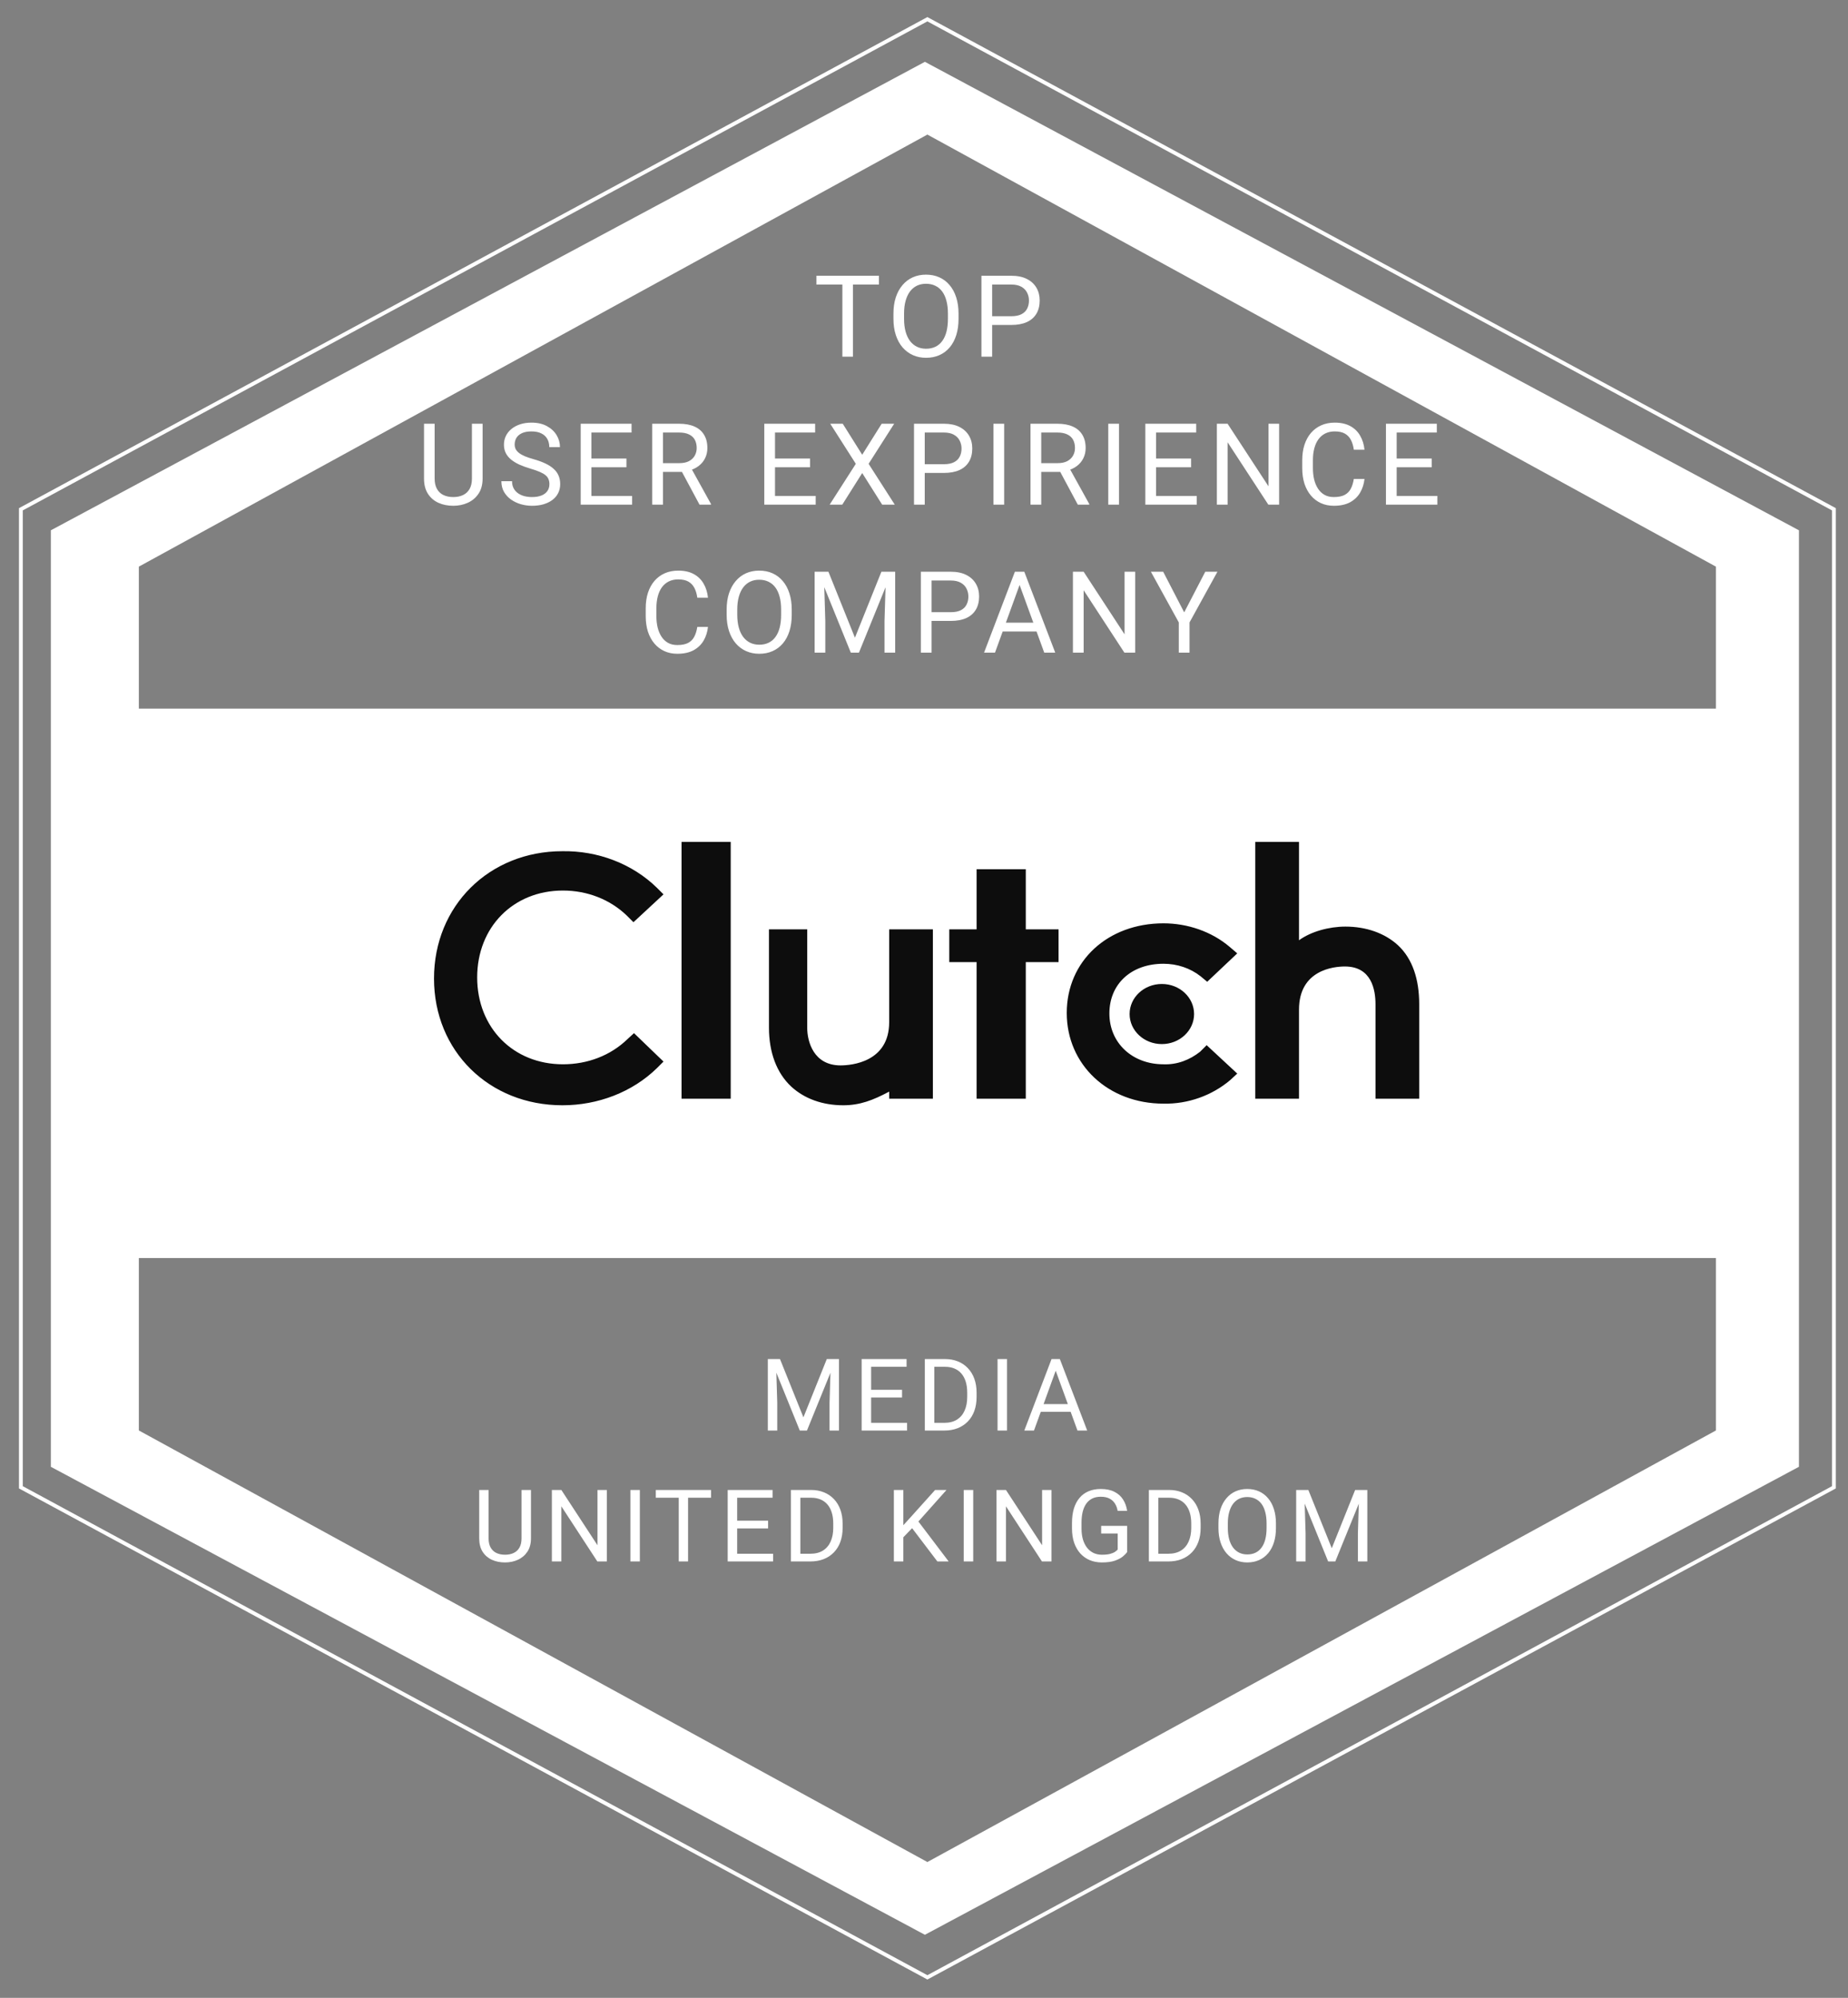 <svg width="974" height="1053" viewBox="0 0 974 1053" fill="none" xmlns="http://www.w3.org/2000/svg">
<rect x="0" y="0" width="974" height="1053" fill="#808080" stroke="none"/>
<path d="M967.573 267.834V784.511L488.786 1043.35L10 784.511V267.834L488.786 9L967.573 267.834ZM12 269.025V783.318L488.786 1041.07L965.573 783.318V269.025L488.786 11.273L12 269.025ZM948.146 279.512V773.105L487.471 1019.77L26.795 773.105V279.512L487.471 32.583L948.146 279.512ZM73.179 663.066V753.954L73.698 754.238L488.307 981.16L488.787 981.423L489.267 981.16L903.875 754.238L904.395 753.954V663.066H73.179ZM488.307 71.193L73.698 298.378L73.179 298.663V373.492H904.395V298.663L903.875 298.378L489.268 71.193L488.787 70.93L488.307 71.193Z" fill="white"/>
<path d="M296.425 448.64C315.144 448.352 333.288 455.264 346.248 467.937L349.703 471.393L333.864 486.08L330.408 482.624C321.48 473.984 309.385 469.376 296.713 469.376C270.505 469.376 251.498 488.672 251.498 515.169C251.498 541.665 270.505 560.959 296.713 560.959C309.672 560.959 321.768 556.353 330.695 547.713L334.152 544.545L349.703 559.521L346.248 562.974C333.288 575.645 315.144 582.559 296.425 582.559C257.834 582.559 228.746 554.049 228.746 515.745C228.746 477.441 257.833 448.64 296.425 448.64ZM425.446 541.665C425.446 549.153 428.902 561.54 443.014 561.54C448.773 561.54 468.645 559.809 468.646 538.785V489.824H491.685V579.103H468.646V575.359C460.006 579.971 453.094 582.559 444.454 582.559C433.51 582.559 424.006 579.102 417.095 572.771C409.318 565.571 405.286 554.625 405.286 541.665V489.824H425.446V541.665ZM613.219 486.656C625.89 486.656 638.562 490.977 648.063 499.041L652.102 502.496L636.26 517.473L632.804 514.593C627.332 510.273 620.419 507.969 613.219 507.969C596.223 507.969 584.707 518.625 584.707 534.177C584.707 549.728 596.804 560.959 613.219 560.959C620.419 561.246 627.045 558.657 632.517 554.337L635.974 550.881L652.102 565.857L648.35 569.313C638.848 577.374 626.177 581.985 613.219 581.698C584.133 581.698 562.239 561.245 562.239 533.889C562.239 506.529 583.846 486.656 613.219 486.656ZM385.128 579.103H359.208V443.744H385.128V579.103ZM540.645 489.825H557.922V507.104H540.645V579.103H514.725V507.104H500.324V489.825H514.725V458.145H540.645V489.825ZM684.644 495.585C690.975 490.977 700.485 488.384 709.126 488.384C720.069 488.384 729.857 491.841 736.771 498.177C744.544 505.377 748.001 516.32 748.001 529.28V579.103H724.96V529.28C724.96 521.792 722.945 509.408 708.832 509.408C703.074 509.408 684.644 511.136 684.644 532.16V579.103H661.603V443.744H684.644V495.585ZM612.358 518.625C621.736 518.625 629.347 525.716 629.347 534.465C629.347 543.213 621.736 550.305 612.358 550.305C602.973 550.305 595.363 543.213 595.363 534.465C595.363 525.716 602.973 518.625 612.358 518.625Z" fill="#0D0D0D"/>
<path d="M449.543 145.344V188H443.976V145.344H449.543ZM463.254 145.344V149.973H430.295V145.344H463.254ZM505.203 165.324V168.02C505.203 171.223 504.803 174.094 504.002 176.633C503.201 179.172 502.049 181.33 500.545 183.107C499.041 184.885 497.234 186.242 495.125 187.18C493.035 188.117 490.691 188.586 488.094 188.586C485.574 188.586 483.26 188.117 481.15 187.18C479.061 186.242 477.244 184.885 475.701 183.107C474.178 181.33 472.996 179.172 472.156 176.633C471.316 174.094 470.896 171.223 470.896 168.02V165.324C470.896 162.121 471.307 159.26 472.127 156.74C472.967 154.201 474.148 152.043 475.672 150.266C477.195 148.469 479.002 147.102 481.092 146.164C483.201 145.227 485.516 144.758 488.035 144.758C490.633 144.758 492.977 145.227 495.066 146.164C497.176 147.102 498.982 148.469 500.486 150.266C502.01 152.043 503.172 154.201 503.973 156.74C504.793 159.26 505.203 162.121 505.203 165.324ZM499.607 168.02V165.266C499.607 162.727 499.344 160.48 498.816 158.527C498.309 156.574 497.557 154.934 496.561 153.605C495.564 152.277 494.344 151.271 492.898 150.588C491.473 149.904 489.852 149.562 488.035 149.562C486.277 149.562 484.686 149.904 483.26 150.588C481.854 151.271 480.643 152.277 479.627 153.605C478.631 154.934 477.859 156.574 477.312 158.527C476.766 160.48 476.492 162.727 476.492 165.266V168.02C476.492 170.578 476.766 172.844 477.312 174.816C477.859 176.77 478.641 178.42 479.656 179.768C480.691 181.096 481.912 182.102 483.318 182.785C484.744 183.469 486.336 183.811 488.094 183.811C489.93 183.811 491.561 183.469 492.986 182.785C494.412 182.102 495.613 181.096 496.59 179.768C497.586 178.42 498.338 176.77 498.846 174.816C499.354 172.844 499.607 170.578 499.607 168.02ZM533.002 171.271H521.606V166.672H533.002C535.209 166.672 536.996 166.32 538.364 165.617C539.731 164.914 540.727 163.938 541.352 162.688C541.996 161.438 542.319 160.012 542.319 158.41C542.319 156.945 541.996 155.568 541.352 154.279C540.727 152.99 539.731 151.955 538.364 151.174C536.996 150.373 535.209 149.973 533.002 149.973H522.924V188H517.27V145.344H533.002C536.225 145.344 538.95 145.9 541.176 147.014C543.403 148.127 545.092 149.67 546.245 151.643C547.397 153.596 547.973 155.832 547.973 158.352C547.973 161.086 547.397 163.42 546.245 165.354C545.092 167.287 543.403 168.762 541.176 169.777C538.95 170.773 536.225 171.271 533.002 171.271ZM248.734 223.344H254.359V252.201C254.359 255.404 253.646 258.07 252.22 260.199C250.794 262.328 248.9 263.93 246.536 265.004C244.193 266.059 241.644 266.586 238.89 266.586C235.999 266.586 233.382 266.059 231.038 265.004C228.714 263.93 226.868 262.328 225.501 260.199C224.154 258.07 223.48 255.404 223.48 252.201V223.344H229.075V252.201C229.075 254.428 229.486 256.264 230.306 257.709C231.126 259.154 232.269 260.229 233.734 260.932C235.218 261.635 236.937 261.986 238.89 261.986C240.862 261.986 242.581 261.635 244.046 260.932C245.53 260.229 246.683 259.154 247.503 257.709C248.323 256.264 248.734 254.428 248.734 252.201V223.344ZM289.57 255.219C289.57 254.223 289.414 253.344 289.101 252.582C288.808 251.801 288.281 251.098 287.519 250.473C286.777 249.848 285.742 249.252 284.414 248.686C283.105 248.119 281.445 247.543 279.433 246.957C277.324 246.332 275.42 245.639 273.72 244.877C272.021 244.096 270.566 243.207 269.355 242.211C268.144 241.215 267.216 240.072 266.572 238.783C265.927 237.494 265.605 236.02 265.605 234.359C265.605 232.699 265.947 231.166 266.63 229.76C267.314 228.354 268.291 227.133 269.56 226.098C270.849 225.043 272.382 224.223 274.16 223.637C275.937 223.051 277.92 222.758 280.107 222.758C283.31 222.758 286.025 223.373 288.252 224.604C290.498 225.814 292.207 227.406 293.379 229.379C294.55 231.332 295.136 233.422 295.136 235.648H289.511C289.511 234.047 289.17 232.631 288.486 231.4C287.802 230.15 286.767 229.174 285.38 228.471C283.994 227.748 282.236 227.387 280.107 227.387C278.095 227.387 276.435 227.689 275.127 228.295C273.818 228.9 272.841 229.721 272.197 230.756C271.572 231.791 271.259 232.973 271.259 234.301C271.259 235.199 271.445 236.02 271.816 236.762C272.207 237.484 272.802 238.158 273.603 238.783C274.423 239.408 275.459 239.984 276.709 240.512C277.978 241.039 279.492 241.547 281.25 242.035C283.671 242.719 285.761 243.48 287.519 244.32C289.277 245.16 290.722 246.107 291.855 247.162C293.007 248.197 293.857 249.379 294.404 250.707C294.97 252.016 295.254 253.5 295.254 255.16C295.254 256.898 294.902 258.471 294.199 259.877C293.496 261.283 292.49 262.484 291.181 263.48C289.873 264.477 288.3 265.248 286.464 265.795C284.648 266.322 282.617 266.586 280.371 266.586C278.398 266.586 276.455 266.312 274.541 265.766C272.646 265.219 270.918 264.398 269.355 263.305C267.812 262.211 266.572 260.863 265.634 259.262C264.716 257.641 264.257 255.766 264.257 253.637H269.882C269.882 255.102 270.166 256.361 270.732 257.416C271.298 258.451 272.07 259.311 273.046 259.994C274.043 260.678 275.166 261.186 276.416 261.518C277.685 261.83 279.004 261.986 280.371 261.986C282.343 261.986 284.013 261.713 285.38 261.166C286.748 260.619 287.783 259.838 288.486 258.822C289.209 257.807 289.57 256.605 289.57 255.219ZM333.16 261.4V266H310.572V261.4H333.16ZM311.715 223.344V266H306.061V223.344H311.715ZM330.172 241.684V246.283H310.572V241.684H330.172ZM332.867 223.344V227.973H310.572V223.344H332.867ZM343.762 223.344H357.883C361.086 223.344 363.791 223.832 365.998 224.809C368.225 225.785 369.914 227.23 371.067 229.145C372.239 231.039 372.825 233.373 372.825 236.146C372.825 238.1 372.424 239.887 371.623 241.508C370.842 243.109 369.709 244.477 368.225 245.609C366.76 246.723 365.002 247.553 362.952 248.1L361.37 248.715H348.098L348.039 244.115H358.059C360.09 244.115 361.78 243.764 363.127 243.061C364.475 242.338 365.491 241.371 366.174 240.16C366.858 238.949 367.2 237.611 367.2 236.146C367.2 234.506 366.877 233.07 366.233 231.84C365.588 230.609 364.573 229.662 363.186 228.998C361.819 228.314 360.051 227.973 357.883 227.973H349.416V266H343.762V223.344ZM368.694 266L358.323 246.664L364.211 246.635L374.729 265.648V266H368.694ZM429.917 261.4V266H407.329V261.4H429.917ZM408.472 223.344V266H402.818V223.344H408.472ZM426.929 241.684V246.283H407.329V241.684H426.929ZM429.624 223.344V227.973H407.329V223.344H429.624ZM444.181 223.344L454.435 239.691L464.689 223.344H471.281L457.804 244.467L471.603 266H464.953L454.435 249.33L443.918 266H437.267L451.066 244.467L437.589 223.344H444.181ZM497.469 249.271H486.072V244.672H497.469C499.676 244.672 501.463 244.32 502.83 243.617C504.197 242.914 505.193 241.938 505.818 240.688C506.463 239.438 506.785 238.012 506.785 236.41C506.785 234.945 506.463 233.568 505.818 232.279C505.193 230.99 504.197 229.955 502.83 229.174C501.463 228.373 499.676 227.973 497.469 227.973H487.391V266H481.736V223.344H497.469C500.691 223.344 503.416 223.9 505.643 225.014C507.869 226.127 509.559 227.67 510.711 229.643C511.863 231.596 512.439 233.832 512.439 236.352C512.439 239.086 511.863 241.42 510.711 243.354C509.559 245.287 507.869 246.762 505.643 247.777C503.416 248.773 500.691 249.271 497.469 249.271ZM529.252 223.344V266H523.598V223.344H529.252ZM543.136 223.344H557.257C560.46 223.344 563.165 223.832 565.372 224.809C567.598 225.785 569.288 227.23 570.44 229.145C571.612 231.039 572.198 233.373 572.198 236.146C572.198 238.1 571.798 239.887 570.997 241.508C570.216 243.109 569.083 244.477 567.598 245.609C566.134 246.723 564.376 247.553 562.325 248.1L560.743 248.715H547.471L547.413 244.115H557.432C559.464 244.115 561.153 243.764 562.501 243.061C563.848 242.338 564.864 241.371 565.548 240.16C566.231 238.949 566.573 237.611 566.573 236.146C566.573 234.506 566.251 233.07 565.606 231.84C564.962 230.609 563.946 229.662 562.559 228.998C561.192 228.314 559.425 227.973 557.257 227.973H548.79V266H543.136V223.344ZM568.067 266L557.696 246.664L563.585 246.635L574.102 265.648V266H568.067ZM589.773 223.344V266H584.118V223.344H589.773ZM630.755 261.4V266H608.168V261.4H630.755ZM609.31 223.344V266H603.656V223.344H609.31ZM627.767 241.684V246.283H608.168V241.684H627.767ZM630.462 223.344V227.973H608.168V223.344H630.462ZM674.17 223.344V266H668.486L647.012 233.1V266H641.357V223.344H647.012L668.574 256.332V223.344H674.17ZM713.541 252.436H719.166C718.873 255.131 718.102 257.543 716.852 259.672C715.602 261.801 713.834 263.49 711.549 264.74C709.264 265.971 706.412 266.586 702.995 266.586C700.495 266.586 698.219 266.117 696.168 265.18C694.137 264.242 692.389 262.914 690.924 261.195C689.459 259.457 688.327 257.377 687.526 254.955C686.745 252.514 686.354 249.799 686.354 246.811V242.562C686.354 239.574 686.745 236.869 687.526 234.447C688.327 232.006 689.469 229.916 690.953 228.178C692.457 226.439 694.264 225.102 696.373 224.164C698.483 223.227 700.856 222.758 703.493 222.758C706.715 222.758 709.44 223.363 711.666 224.574C713.893 225.785 715.621 227.465 716.852 229.613C718.102 231.742 718.873 234.213 719.166 237.025H713.541C713.268 235.033 712.76 233.324 712.018 231.898C711.276 230.453 710.221 229.34 708.854 228.559C707.487 227.777 705.7 227.387 703.493 227.387C701.598 227.387 699.928 227.748 698.483 228.471C697.057 229.193 695.856 230.219 694.879 231.547C693.922 232.875 693.2 234.467 692.711 236.322C692.223 238.178 691.979 240.238 691.979 242.504V246.811C691.979 248.9 692.194 250.863 692.623 252.699C693.073 254.535 693.746 256.146 694.645 257.533C695.543 258.92 696.686 260.014 698.073 260.814C699.459 261.596 701.1 261.986 702.995 261.986C705.397 261.986 707.311 261.605 708.737 260.844C710.162 260.082 711.237 258.988 711.959 257.562C712.702 256.137 713.229 254.428 713.541 252.436ZM757.571 261.4V266H734.983V261.4H757.571ZM736.126 223.344V266H730.471V223.344H736.126ZM754.583 241.684V246.283H734.983V241.684H754.583ZM757.278 223.344V227.973H734.983V223.344H757.278ZM367.518 330.436H373.143C372.85 333.131 372.079 335.543 370.829 337.672C369.579 339.801 367.811 341.49 365.526 342.74C363.241 343.971 360.389 344.586 356.971 344.586C354.471 344.586 352.196 344.117 350.145 343.18C348.114 342.242 346.366 340.914 344.901 339.195C343.436 337.457 342.304 335.377 341.503 332.955C340.721 330.514 340.331 327.799 340.331 324.811V320.562C340.331 317.574 340.721 314.869 341.503 312.447C342.304 310.006 343.446 307.916 344.93 306.178C346.434 304.439 348.241 303.102 350.35 302.164C352.46 301.227 354.833 300.758 357.47 300.758C360.692 300.758 363.417 301.363 365.643 302.574C367.87 303.785 369.598 305.465 370.829 307.613C372.079 309.742 372.85 312.213 373.143 315.025H367.518C367.245 313.033 366.737 311.324 365.995 309.898C365.253 308.453 364.198 307.34 362.831 306.559C361.464 305.777 359.677 305.387 357.47 305.387C355.575 305.387 353.905 305.748 352.46 306.471C351.034 307.193 349.833 308.219 348.856 309.547C347.899 310.875 347.177 312.467 346.688 314.322C346.2 316.178 345.956 318.238 345.956 320.504V324.811C345.956 326.9 346.171 328.863 346.6 330.699C347.05 332.535 347.723 334.146 348.622 335.533C349.52 336.92 350.663 338.014 352.05 338.814C353.436 339.596 355.077 339.986 356.971 339.986C359.374 339.986 361.288 339.605 362.714 338.844C364.139 338.082 365.214 336.988 365.936 335.562C366.679 334.137 367.206 332.428 367.518 330.436ZM417.29 321.324V324.02C417.29 327.223 416.89 330.094 416.089 332.633C415.288 335.172 414.136 337.33 412.632 339.107C411.128 340.885 409.321 342.242 407.212 343.18C405.122 344.117 402.779 344.586 400.181 344.586C397.661 344.586 395.347 344.117 393.237 343.18C391.148 342.242 389.331 340.885 387.788 339.107C386.265 337.33 385.083 335.172 384.243 332.633C383.404 330.094 382.984 327.223 382.984 324.02V321.324C382.984 318.121 383.394 315.26 384.214 312.74C385.054 310.201 386.236 308.043 387.759 306.266C389.282 304.469 391.089 303.102 393.179 302.164C395.288 301.227 397.603 300.758 400.122 300.758C402.72 300.758 405.064 301.227 407.154 302.164C409.263 303.102 411.07 304.469 412.573 306.266C414.097 308.043 415.259 310.201 416.06 312.74C416.88 315.26 417.29 318.121 417.29 321.324ZM411.695 324.02V321.266C411.695 318.727 411.431 316.48 410.904 314.527C410.396 312.574 409.644 310.934 408.648 309.605C407.652 308.277 406.431 307.271 404.986 306.588C403.56 305.904 401.939 305.562 400.122 305.562C398.364 305.562 396.773 305.904 395.347 306.588C393.941 307.271 392.73 308.277 391.714 309.605C390.718 310.934 389.946 312.574 389.4 314.527C388.853 316.48 388.579 318.727 388.579 321.266V324.02C388.579 326.578 388.853 328.844 389.4 330.816C389.946 332.77 390.728 334.42 391.743 335.768C392.779 337.096 393.999 338.102 395.405 338.785C396.831 339.469 398.423 339.811 400.181 339.811C402.017 339.811 403.648 339.469 405.073 338.785C406.499 338.102 407.7 337.096 408.677 335.768C409.673 334.42 410.425 332.77 410.933 330.816C411.441 328.844 411.695 326.578 411.695 324.02ZM431.144 301.344H436.623L450.597 336.119L464.543 301.344H470.05L452.707 344H448.429L431.144 301.344ZM429.357 301.344H434.191L434.982 327.359V344H429.357V301.344ZM466.974 301.344H471.808V344H466.183V327.359L466.974 301.344ZM501.072 327.271H489.676V322.672H501.072C503.279 322.672 505.066 322.32 506.434 321.617C507.801 320.914 508.797 319.938 509.422 318.688C510.066 317.438 510.389 316.012 510.389 314.41C510.389 312.945 510.066 311.568 509.422 310.279C508.797 308.99 507.801 307.955 506.434 307.174C505.066 306.373 503.279 305.973 501.072 305.973H490.994V344H485.34V301.344H501.072C504.295 301.344 507.02 301.9 509.246 303.014C511.473 304.127 513.162 305.67 514.314 307.643C515.467 309.596 516.043 311.832 516.043 314.352C516.043 317.086 515.467 319.42 514.314 321.354C513.162 323.287 511.473 324.762 509.246 325.777C507.02 326.773 504.295 327.271 501.072 327.271ZM538.539 305.123L524.418 344H518.647L534.907 301.344H538.627L538.539 305.123ZM550.375 344L536.225 305.123L536.137 301.344H539.858L556.176 344H550.375ZM549.643 328.209V332.838H525.678V328.209H549.643ZM598.302 301.344V344H592.618L571.143 311.1V344H565.489V301.344H571.143L592.706 334.332V301.344H598.302ZM613.064 301.344L624.138 322.76L635.241 301.344H641.657L626.95 328.062V344H621.296V328.062L606.589 301.344H613.064Z" fill="white"/>
<path d="M406.264 716.32H411.103L423.448 747.039L435.766 716.32H440.631L425.311 754H421.533L406.264 716.32ZM404.685 716.32H408.955L409.654 739.301V754H404.685V716.32ZM437.914 716.32H442.184V754H437.215V739.301L437.914 716.32ZM478.075 749.937V754H458.122V749.937H478.075ZM459.132 716.32V754H454.137V716.32H459.132ZM475.435 732.521V736.583H458.122V732.521H475.435ZM477.816 716.32V720.409H458.122V716.32H477.816ZM497.636 754H489.769L489.821 749.937H497.636C500.328 749.937 502.57 749.376 504.365 748.255C506.159 747.116 507.505 745.529 508.402 743.493C509.316 741.44 509.773 739.042 509.773 736.299V733.996C509.773 731.839 509.515 729.924 508.997 728.25C508.479 726.56 507.72 725.136 506.72 723.98C505.719 722.807 504.494 721.919 503.045 721.315C501.613 720.711 499.965 720.409 498.102 720.409H489.614V716.32H498.102C500.569 716.32 502.821 716.734 504.856 717.562C506.892 718.373 508.643 719.555 510.11 721.108C511.594 722.643 512.732 724.507 513.526 726.698C514.319 728.872 514.716 731.321 514.716 734.047V736.299C514.716 739.025 514.319 741.483 513.526 743.674C512.732 745.848 511.585 747.703 510.084 749.238C508.6 750.774 506.806 751.956 504.701 752.784C502.614 753.595 500.259 754 497.636 754ZM492.435 716.32V754H487.44V716.32H492.435ZM530.758 716.32V754H525.764V716.32H530.758ZM557.436 719.659L544.963 754H539.864L554.227 716.32H557.514L557.436 719.659ZM567.891 754L555.392 719.659L555.314 716.32H558.601L573.015 754H567.891ZM567.244 740.051V744.14H546.075V740.051H567.244ZM274.878 785.32H279.847V810.811C279.847 813.64 279.217 815.995 277.957 817.876C276.698 819.757 275.025 821.171 272.937 822.12C270.867 823.052 268.615 823.518 266.183 823.518C263.629 823.518 261.317 823.052 259.247 822.12C257.194 821.171 255.564 819.757 254.356 817.876C253.165 815.995 252.57 813.64 252.57 810.811V785.32H257.513V810.811C257.513 812.778 257.875 814.4 258.6 815.676C259.325 816.953 260.334 817.902 261.628 818.523C262.939 819.144 264.457 819.455 266.183 819.455C267.925 819.455 269.443 819.144 270.737 818.523C272.048 817.902 273.066 816.953 273.791 815.676C274.516 814.4 274.878 812.778 274.878 810.811V785.32ZM319.852 785.32V823H314.832L295.863 793.938V823H290.868V785.32H295.863L314.909 814.46V785.32H319.852ZM337.24 785.32V823H332.245V785.32H337.24ZM362.65 785.32V823H357.733V785.32H362.65ZM374.761 785.32V789.409H345.647V785.32H374.761ZM407.469 818.937V823H387.516V818.937H407.469ZM388.526 785.32V823H383.531V785.32H388.526ZM404.829 801.521V805.583H387.516V801.521H404.829ZM407.21 785.32V789.409H387.516V785.32H407.21ZM427.03 823H419.163L419.215 818.937H427.03C429.722 818.937 431.965 818.376 433.759 817.255C435.553 816.116 436.899 814.529 437.796 812.493C438.71 810.44 439.167 808.042 439.167 805.299V802.996C439.167 800.839 438.909 798.924 438.391 797.25C437.874 795.56 437.114 794.136 436.114 792.98C435.113 791.807 433.888 790.919 432.439 790.315C431.007 789.711 429.359 789.409 427.496 789.409H419.008V785.32H427.496C429.963 785.32 432.215 785.734 434.25 786.562C436.286 787.373 438.037 788.555 439.504 790.108C440.988 791.643 442.126 793.507 442.92 795.698C443.714 797.872 444.11 800.321 444.11 803.047V805.299C444.11 808.025 443.714 810.483 442.92 812.674C442.126 814.848 440.979 816.703 439.478 818.238C437.994 819.774 436.2 820.956 434.095 821.784C432.008 822.595 429.653 823 427.03 823ZM421.829 785.32V823H416.834V785.32H421.829ZM476.116 785.32V823H471.122V785.32H476.116ZM498.864 785.32L483.207 802.892L474.408 812.027L473.58 806.696L480.205 799.398L492.86 785.32H498.864ZM494.05 823L480.102 804.626L483.078 800.667L500.003 823H494.05ZM512.939 785.32V823H507.944V785.32H512.939ZM554.187 785.32V823H549.166L530.197 793.938V823H525.202V785.32H530.197L549.244 814.46V785.32H554.187ZM594.063 804.238V818.031C593.597 818.721 592.855 819.498 591.838 820.36C590.82 821.206 589.414 821.948 587.619 822.586C585.842 823.207 583.548 823.518 580.735 823.518C578.441 823.518 576.327 823.121 574.395 822.327C572.48 821.516 570.815 820.343 569.401 818.808C568.003 817.255 566.916 815.374 566.14 813.166C565.381 810.94 565.001 808.422 565.001 805.609V802.685C565.001 799.873 565.329 797.363 565.984 795.154C566.657 792.946 567.641 791.074 568.935 789.539C570.229 787.986 571.816 786.813 573.696 786.019C575.577 785.208 577.734 784.803 580.166 784.803C583.047 784.803 585.454 785.303 587.386 786.304C589.336 787.287 590.854 788.65 591.941 790.393C593.045 792.135 593.753 794.119 594.063 796.345H589.068C588.844 794.982 588.396 793.74 587.723 792.618C587.067 791.497 586.127 790.6 584.902 789.927C583.677 789.237 582.098 788.892 580.166 788.892C578.424 788.892 576.914 789.211 575.637 789.849C574.361 790.487 573.308 791.402 572.48 792.592C571.652 793.783 571.031 795.223 570.617 796.914C570.22 798.605 570.022 800.511 570.022 802.633V805.609C570.022 807.783 570.272 809.724 570.772 811.432C571.29 813.14 572.023 814.598 572.972 815.806C573.921 816.996 575.051 817.902 576.362 818.523C577.69 819.144 579.157 819.455 580.761 819.455C582.538 819.455 583.979 819.308 585.083 819.015C586.187 818.704 587.05 818.342 587.671 817.928C588.292 817.496 588.767 817.091 589.094 816.711V808.275H580.373V804.238H594.063ZM615.721 823H607.853L607.905 818.937H615.721C618.412 818.937 620.655 818.376 622.449 817.255C624.243 816.116 625.589 814.529 626.486 812.493C627.401 810.44 627.858 808.042 627.858 805.299V802.996C627.858 800.839 627.599 798.924 627.081 797.25C626.564 795.56 625.805 794.136 624.804 792.98C623.803 791.807 622.579 790.919 621.129 790.315C619.697 789.711 618.05 789.409 616.186 789.409H607.698V785.32H616.186C618.654 785.32 620.905 785.734 622.941 786.562C624.977 787.373 626.728 788.555 628.194 790.108C629.678 791.643 630.817 793.507 631.61 795.698C632.404 797.872 632.801 800.321 632.801 803.047V805.299C632.801 808.025 632.404 810.483 631.61 812.674C630.817 814.848 629.669 816.703 628.168 818.238C626.685 819.774 624.89 820.956 622.786 821.784C620.698 822.595 618.343 823 615.721 823ZM610.519 785.32V823H605.524V785.32H610.519ZM672.496 802.97V805.351C672.496 808.18 672.142 810.716 671.435 812.959C670.727 815.202 669.71 817.108 668.381 818.678C667.053 820.248 665.457 821.447 663.594 822.275C661.747 823.104 659.677 823.518 657.383 823.518C655.157 823.518 653.113 823.104 651.249 822.275C649.403 821.447 647.799 820.248 646.436 818.678C645.09 817.108 644.046 815.202 643.304 812.959C642.563 810.716 642.192 808.18 642.192 805.351V802.97C642.192 800.14 642.554 797.613 643.279 795.387C644.02 793.144 645.064 791.238 646.41 789.668C647.756 788.081 649.351 786.873 651.198 786.045C653.061 785.217 655.105 784.803 657.331 784.803C659.625 784.803 661.696 785.217 663.542 786.045C665.405 786.873 667.001 788.081 668.329 789.668C669.675 791.238 670.702 793.144 671.409 795.387C672.134 797.613 672.496 800.14 672.496 802.97ZM667.553 805.351V802.918C667.553 800.675 667.32 798.691 666.854 796.966C666.406 795.241 665.741 793.791 664.862 792.618C663.982 791.445 662.903 790.556 661.627 789.953C660.367 789.349 658.935 789.047 657.331 789.047C655.778 789.047 654.372 789.349 653.113 789.953C651.87 790.556 650.801 791.445 649.904 792.618C649.024 793.791 648.342 795.241 647.859 796.966C647.376 798.691 647.135 800.675 647.135 802.918V805.351C647.135 807.611 647.376 809.612 647.859 811.354C648.342 813.08 649.032 814.538 649.929 815.728C650.844 816.901 651.922 817.79 653.164 818.394C654.424 818.997 655.83 819.299 657.383 819.299C659.004 819.299 660.445 818.997 661.704 818.394C662.964 817.79 664.025 816.901 664.887 815.728C665.767 814.538 666.432 813.08 666.88 811.354C667.329 809.612 667.553 807.611 667.553 805.351ZM684.733 785.32H689.573L701.917 816.039L714.235 785.32H719.101L703.78 823H700.002L684.733 785.32ZM683.155 785.32H687.425L688.124 808.301V823H683.155V785.32ZM716.383 785.32H720.653V823H715.685V808.301L716.383 785.32Z" fill="white"/>
</svg>
